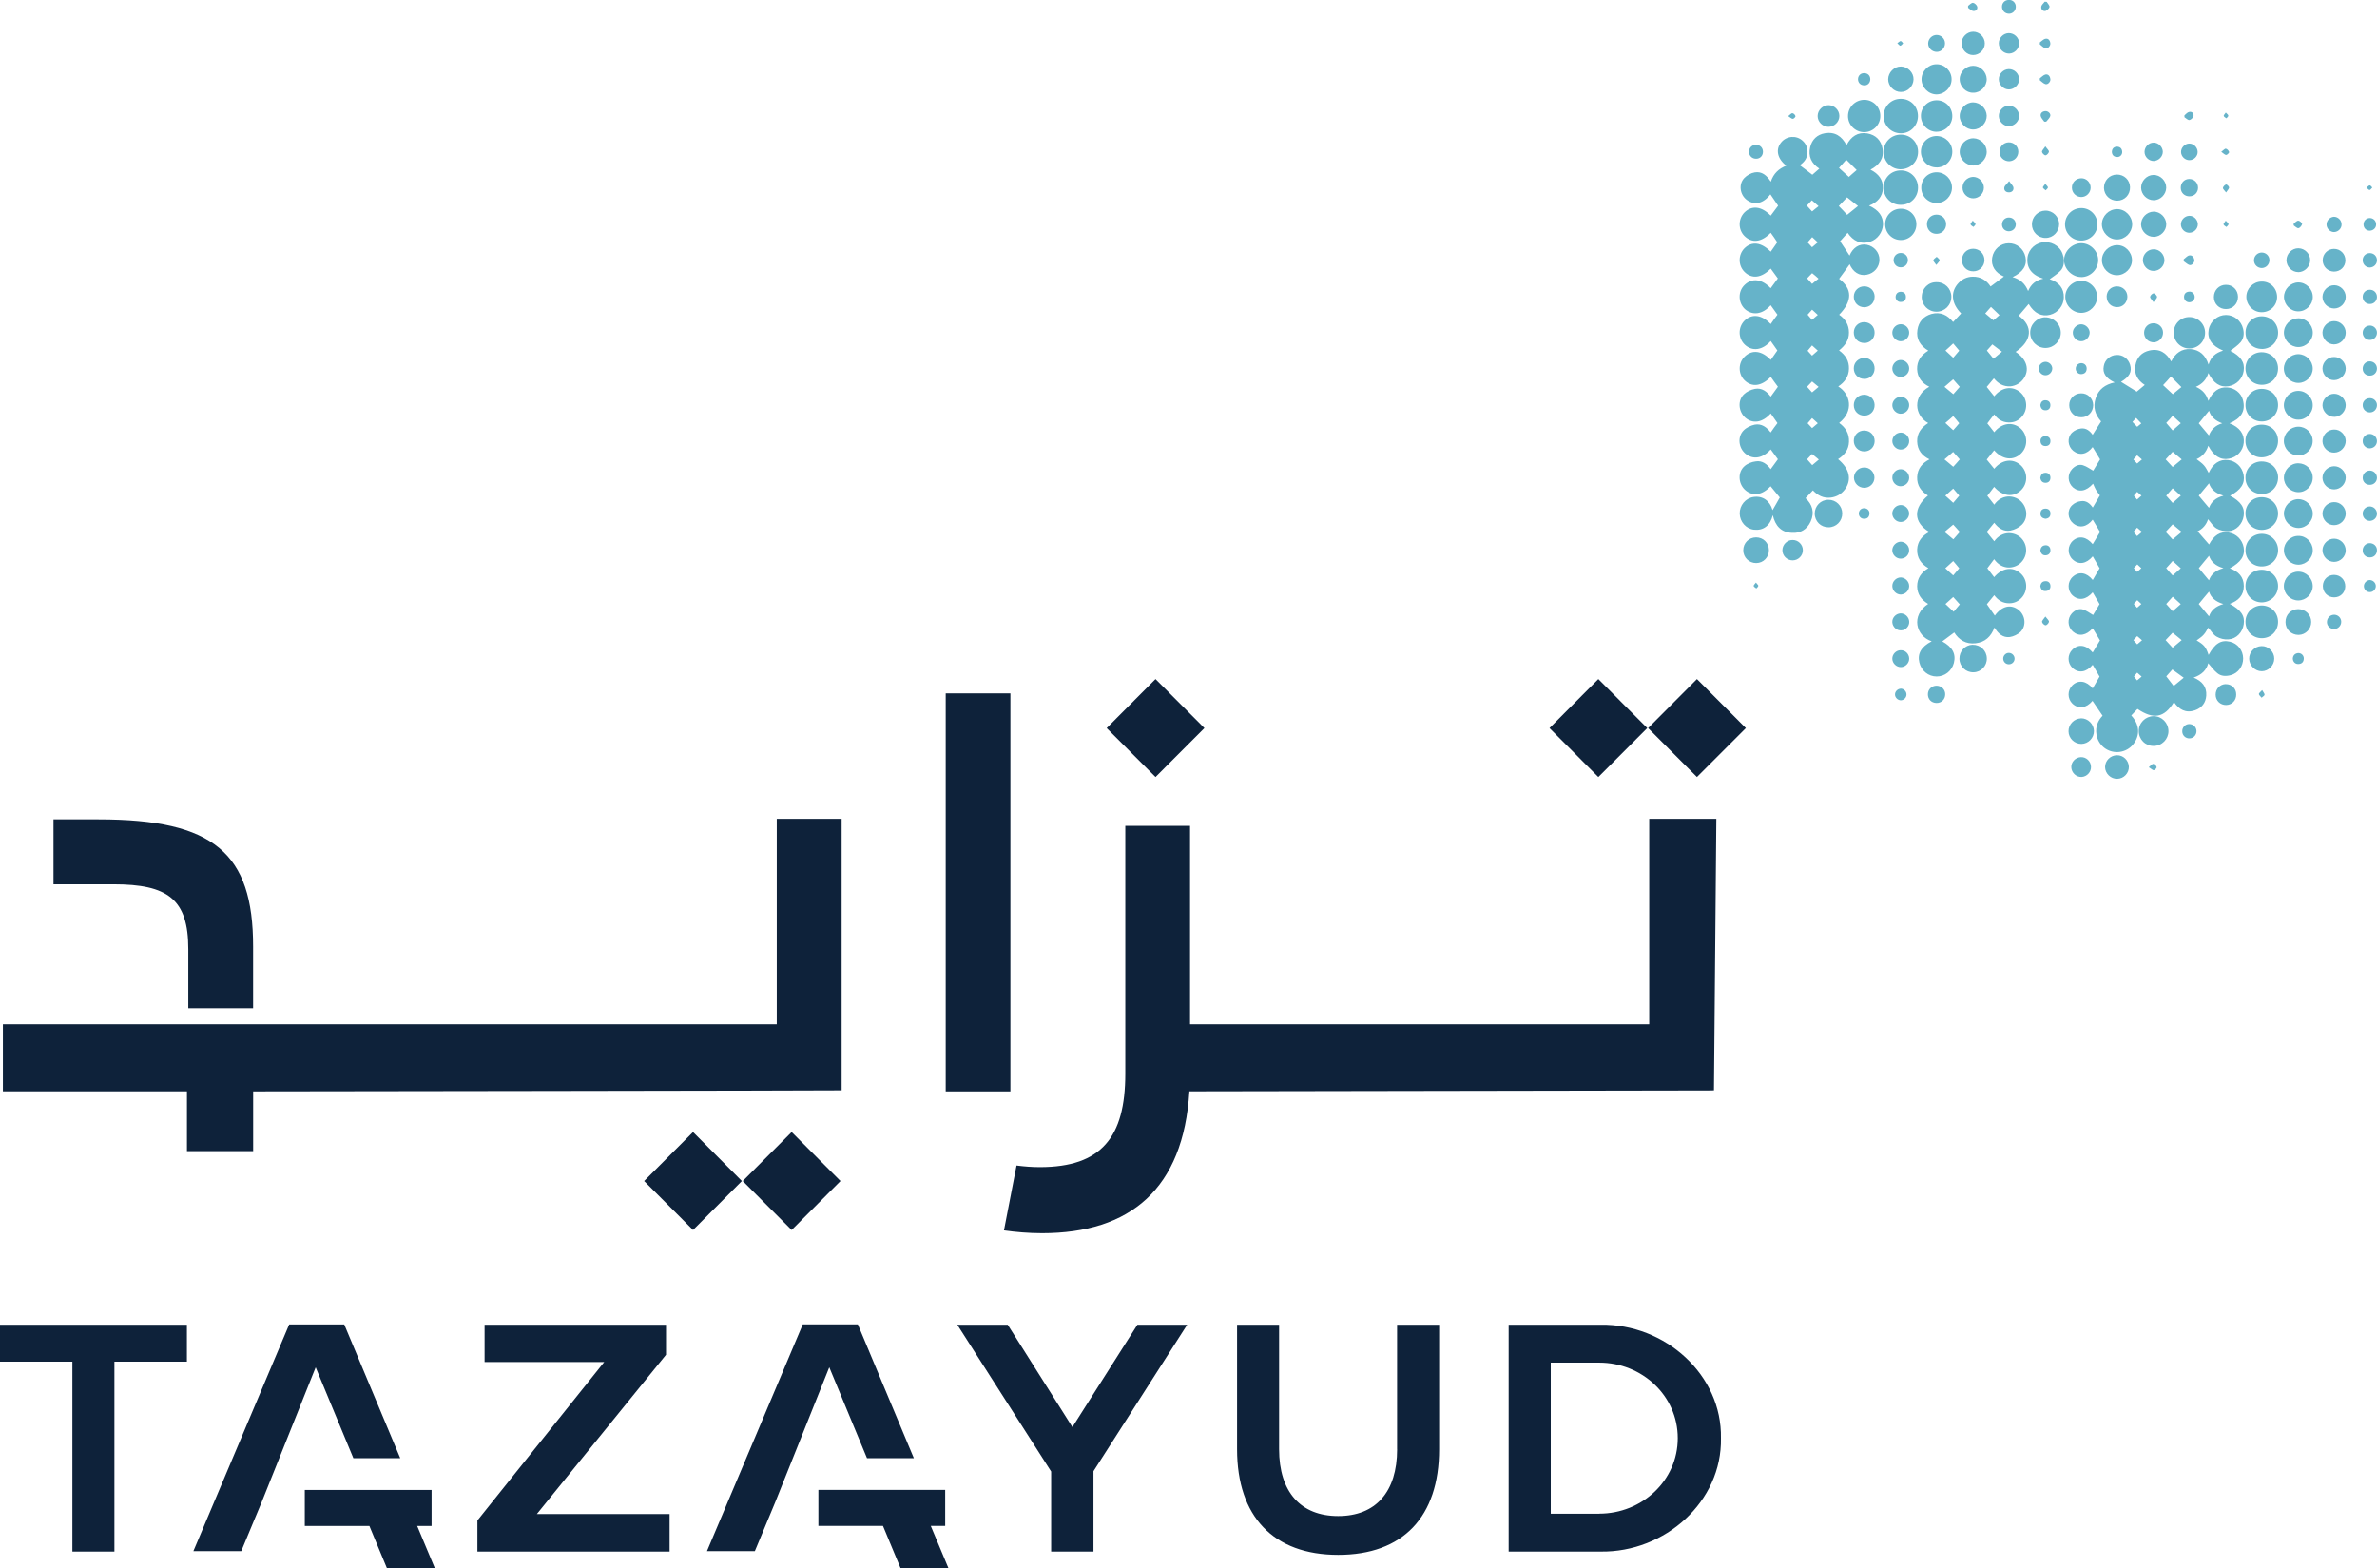 <svg width="97" height="64" viewBox="0 0 97 64" fill="none" xmlns="http://www.w3.org/2000/svg">
<g clip-path="url(#clip0_2001_2240)">
<path fill-rule="evenodd" clip-rule="evenodd" d="M90.103 21.184C90.216 21.308 90.307 21.477 90.452 21.562C90.586 21.643 90.776 21.684 90.939 21.674C91.262 21.649 91.51 21.382 91.559 21.057C91.615 20.716 91.446 20.461 91.004 20.227C91.446 19.994 91.621 19.727 91.557 19.375C91.493 19.048 91.243 18.808 90.923 18.772C90.584 18.731 90.303 18.913 90.132 19.296C90.068 19.188 90.016 19.068 89.938 18.986C89.853 18.888 89.743 18.82 89.638 18.735C89.871 18.634 90.037 18.441 90.115 18.187C90.332 18.607 90.617 18.783 90.96 18.716C91.291 18.659 91.532 18.392 91.563 18.065C91.598 17.717 91.398 17.431 90.981 17.272C91.427 17.088 91.658 16.792 91.526 16.311C91.452 16.028 91.183 15.825 90.888 15.809C90.555 15.784 90.295 15.968 90.119 16.359C90.037 16.084 89.88 15.902 89.609 15.784C89.876 15.668 90.039 15.484 90.119 15.221C90.328 15.637 90.601 15.817 90.944 15.759C91.266 15.703 91.51 15.459 91.559 15.138C91.615 14.784 91.435 14.527 91.016 14.316C91.148 14.211 91.313 14.103 91.435 13.964C91.561 13.811 91.586 13.619 91.537 13.42C91.462 13.091 91.173 12.853 90.838 12.853C90.504 12.853 90.198 13.097 90.132 13.449C90.064 13.82 90.249 14.107 90.721 14.306C90.427 14.395 90.221 14.552 90.126 14.877C90.002 14.488 89.756 14.273 89.396 14.244C89.035 14.219 88.768 14.409 88.603 14.749C88.407 14.399 88.126 14.211 87.723 14.3C87.395 14.372 87.198 14.585 87.143 14.91C87.081 15.26 87.234 15.519 87.523 15.707C87.403 15.809 87.285 15.902 87.198 15.98C86.973 15.844 86.756 15.705 86.554 15.581C86.893 15.378 87.013 15.173 86.924 14.881C86.849 14.635 86.624 14.467 86.364 14.484C86.11 14.494 85.889 14.687 85.85 14.941C85.794 15.217 85.936 15.438 86.296 15.604C85.907 15.688 85.637 15.883 85.519 16.252C85.403 16.616 85.5 16.928 85.742 17.195C85.629 17.375 85.511 17.553 85.397 17.742C85.288 17.586 85.133 17.454 84.918 17.483C84.786 17.5 84.649 17.566 84.554 17.655C84.346 17.86 84.377 18.207 84.604 18.396C84.86 18.601 85.164 18.547 85.397 18.241C85.5 18.412 85.6 18.58 85.699 18.745C85.606 18.895 85.502 19.06 85.418 19.205C85.29 19.133 85.156 19.031 85.003 18.983C84.833 18.928 84.67 19.015 84.552 19.145C84.358 19.362 84.375 19.683 84.591 19.884C84.839 20.099 85.135 20.049 85.414 19.735C85.455 19.824 85.484 19.907 85.531 19.987C85.579 20.066 85.637 20.138 85.692 20.213C85.597 20.37 85.502 20.536 85.401 20.71C85.288 20.546 85.135 20.414 84.92 20.449C84.79 20.459 84.649 20.526 84.554 20.619C84.344 20.823 84.377 21.169 84.604 21.355C84.856 21.567 85.164 21.504 85.399 21.204C85.5 21.374 85.597 21.544 85.697 21.705C85.606 21.867 85.5 22.032 85.399 22.204C85.145 21.898 84.837 21.844 84.587 22.067C84.366 22.27 84.36 22.62 84.575 22.823C84.823 23.061 85.137 23.013 85.401 22.701C85.496 22.864 85.587 23.026 85.68 23.187C85.587 23.342 85.496 23.504 85.401 23.667C85.149 23.353 84.837 23.307 84.585 23.535C84.364 23.732 84.358 24.087 84.573 24.292C84.821 24.522 85.131 24.477 85.399 24.17C85.49 24.326 85.581 24.481 85.678 24.65C85.591 24.791 85.5 24.961 85.414 25.095C85.286 25.019 85.153 24.917 84.999 24.868C84.829 24.818 84.67 24.903 84.548 25.029C84.354 25.247 84.371 25.571 84.587 25.768C84.835 25.985 85.135 25.934 85.399 25.636C85.496 25.795 85.596 25.963 85.695 26.13C85.604 26.283 85.498 26.457 85.399 26.625C85.133 26.314 84.819 26.267 84.573 26.505C84.362 26.708 84.36 27.047 84.571 27.252C84.821 27.484 85.139 27.436 85.399 27.126C85.494 27.287 85.585 27.451 85.678 27.608C85.585 27.763 85.494 27.927 85.399 28.088C85.139 27.776 84.819 27.73 84.573 27.96C84.36 28.169 84.362 28.508 84.573 28.713C84.821 28.943 85.137 28.9 85.391 28.597C85.523 28.79 85.655 28.986 85.802 29.204C85.618 29.392 85.498 29.657 85.552 29.97C85.585 30.185 85.692 30.365 85.856 30.502C86.19 30.771 86.686 30.748 86.994 30.437C87.289 30.131 87.391 29.645 86.973 29.194C87.06 29.105 87.143 29.017 87.227 28.927C87.884 29.369 88.32 29.293 88.715 28.647C88.923 28.955 89.204 29.111 89.574 28.982C89.853 28.885 90.014 28.674 90.033 28.382C90.057 28.02 89.859 27.788 89.516 27.649C89.845 27.538 90.047 27.339 90.113 27.062C90.223 27.184 90.334 27.347 90.483 27.467C90.636 27.598 90.838 27.6 91.03 27.55C91.338 27.467 91.541 27.184 91.538 26.863C91.534 26.536 91.315 26.256 90.999 26.184C90.634 26.097 90.378 26.263 90.128 26.726C90.022 26.404 89.944 26.31 89.64 26.132C89.739 26.052 89.847 25.994 89.927 25.898C90.012 25.807 90.064 25.692 90.113 25.611C90.219 25.725 90.309 25.894 90.454 25.977C90.59 26.058 90.778 26.105 90.942 26.089C91.264 26.068 91.512 25.803 91.561 25.478C91.617 25.131 91.448 24.884 90.991 24.64C91.344 24.516 91.565 24.29 91.565 23.916C91.565 23.541 91.346 23.311 90.993 23.191C91.45 22.943 91.621 22.678 91.559 22.334C91.499 22.014 91.26 21.782 90.946 21.728C90.605 21.672 90.34 21.846 90.148 22.216C89.998 22.043 89.838 21.858 89.679 21.678C89.878 21.591 90.041 21.407 90.107 21.184H90.103ZM90.146 16.761C90.219 17.005 90.413 17.175 90.685 17.272C90.394 17.359 90.223 17.541 90.142 17.767C89.998 17.601 89.851 17.417 89.727 17.272C89.863 17.104 90.004 16.93 90.146 16.761ZM87.213 18.913C87.163 18.859 87.116 18.816 87.058 18.748C87.11 18.69 87.159 18.634 87.213 18.578C87.281 18.634 87.345 18.69 87.407 18.748C87.341 18.808 87.279 18.861 87.213 18.913ZM87.388 20.225C87.318 20.283 87.269 20.331 87.209 20.383C87.159 20.321 87.12 20.271 87.079 20.221C87.128 20.167 87.165 20.122 87.213 20.068C87.269 20.12 87.318 20.161 87.388 20.223V20.225ZM87.169 17.05C87.244 17.131 87.312 17.199 87.382 17.276C87.316 17.33 87.269 17.371 87.215 17.415C87.147 17.342 87.085 17.282 87.021 17.216C87.07 17.162 87.116 17.11 87.172 17.052L87.169 17.05ZM87.211 27.763C87.161 27.701 87.122 27.651 87.081 27.602C87.126 27.546 87.165 27.507 87.215 27.447C87.275 27.498 87.325 27.546 87.395 27.608C87.325 27.666 87.271 27.714 87.213 27.763H87.211ZM87.215 26.292C87.161 26.236 87.112 26.178 87.06 26.12C87.112 26.062 87.161 26.014 87.215 25.956C87.281 26.014 87.343 26.062 87.411 26.126C87.339 26.184 87.279 26.238 87.215 26.292ZM87.217 24.489C87.277 24.545 87.322 24.588 87.384 24.646C87.318 24.704 87.269 24.752 87.211 24.799C87.161 24.741 87.118 24.694 87.075 24.644C87.132 24.582 87.169 24.539 87.217 24.489ZM87.075 23.181C87.132 23.125 87.172 23.079 87.219 23.03C87.277 23.086 87.331 23.133 87.384 23.185C87.318 23.247 87.269 23.288 87.211 23.334C87.161 23.282 87.118 23.235 87.075 23.179V23.181ZM87.211 21.877C87.157 21.811 87.106 21.755 87.062 21.699C87.116 21.645 87.161 21.591 87.211 21.531C87.277 21.589 87.341 21.645 87.411 21.703C87.341 21.759 87.277 21.821 87.211 21.875V21.877ZM88.661 23.481C88.574 23.388 88.483 23.284 88.399 23.183C88.5 23.077 88.58 22.98 88.661 22.889C88.775 22.988 88.882 23.09 88.994 23.189C88.878 23.293 88.768 23.39 88.661 23.483V23.481ZM88.994 24.648C88.878 24.748 88.768 24.853 88.661 24.94C88.574 24.841 88.483 24.744 88.399 24.646C88.49 24.541 88.574 24.45 88.663 24.35C88.777 24.45 88.89 24.553 88.992 24.65L88.994 24.648ZM88.661 22.012C88.564 21.91 88.467 21.802 88.376 21.703C88.475 21.6 88.574 21.488 88.661 21.395C88.783 21.496 88.907 21.606 89.031 21.703C88.913 21.802 88.785 21.908 88.661 22.012ZM88.399 20.225C88.496 20.118 88.58 20.02 88.661 19.925C88.775 20.029 88.89 20.128 88.994 20.225C88.878 20.329 88.768 20.428 88.661 20.521C88.576 20.426 88.492 20.331 88.399 20.225ZM88.661 19.052C88.564 18.95 88.469 18.845 88.376 18.745C88.475 18.638 88.574 18.53 88.661 18.435C88.785 18.537 88.915 18.648 89.031 18.745C88.915 18.843 88.785 18.95 88.661 19.052ZM88.399 17.257C88.5 17.156 88.582 17.059 88.661 16.965C88.777 17.069 88.89 17.17 88.994 17.268C88.878 17.367 88.775 17.458 88.661 17.562C88.574 17.458 88.483 17.357 88.399 17.255V17.257ZM88.589 15.361C88.727 15.5 88.876 15.655 89.018 15.794C88.913 15.883 88.783 15.987 88.667 16.084C88.537 15.968 88.397 15.835 88.271 15.715C88.376 15.602 88.498 15.475 88.589 15.364V15.361ZM88.659 25.818C88.789 25.919 88.917 26.029 89.029 26.12C88.911 26.223 88.791 26.321 88.659 26.43C88.568 26.333 88.467 26.226 88.374 26.12C88.471 26.021 88.572 25.915 88.659 25.818ZM88.702 27.989C88.609 27.865 88.502 27.732 88.401 27.598C88.49 27.494 88.578 27.395 88.649 27.318C88.82 27.442 88.979 27.556 89.113 27.654C88.992 27.753 88.841 27.877 88.704 27.989H88.702ZM90.146 22.676C90.219 22.914 90.413 23.094 90.735 23.183C90.402 23.272 90.221 23.452 90.144 23.68C90 23.506 89.853 23.332 89.729 23.183C89.865 23.02 90.006 22.843 90.148 22.676H90.146ZM90.146 24.141C90.219 24.379 90.413 24.555 90.731 24.646C90.409 24.741 90.225 24.909 90.146 25.151C90.002 24.973 89.853 24.793 89.727 24.646C89.863 24.483 90.004 24.305 90.146 24.141ZM90.146 19.72C90.219 19.958 90.413 20.132 90.735 20.225C90.402 20.314 90.225 20.494 90.146 20.722C89.998 20.546 89.853 20.372 89.727 20.225C89.869 20.056 90.008 19.882 90.146 19.72ZM92.288 23.249C91.919 23.249 91.634 23.535 91.634 23.912C91.634 24.288 91.927 24.58 92.303 24.58C92.671 24.57 92.962 24.28 92.962 23.912C92.962 23.543 92.668 23.243 92.288 23.249ZM92.29 21.782C91.923 21.788 91.634 22.076 91.634 22.45C91.629 22.825 91.927 23.121 92.303 23.113C92.671 23.113 92.964 22.819 92.964 22.45C92.964 22.082 92.671 21.778 92.293 21.782H92.29ZM92.288 20.287C91.919 20.287 91.629 20.581 91.634 20.952C91.634 21.333 91.929 21.627 92.307 21.622C92.673 21.616 92.962 21.324 92.962 20.952C92.962 20.579 92.664 20.281 92.288 20.287ZM92.29 18.828C91.912 18.834 91.623 19.122 91.634 19.505C91.634 19.871 91.929 20.157 92.303 20.157C92.677 20.157 92.966 19.861 92.964 19.478C92.958 19.11 92.664 18.824 92.293 18.83L92.29 18.828ZM92.288 18.661C92.668 18.661 92.962 18.371 92.962 17.988C92.962 17.605 92.671 17.328 92.301 17.328C91.925 17.32 91.629 17.615 91.632 17.988C91.632 18.365 91.917 18.661 92.286 18.661H92.288ZM92.303 15.867C91.927 15.862 91.632 16.158 91.634 16.529C91.634 16.908 91.923 17.193 92.29 17.197C92.666 17.204 92.962 16.905 92.962 16.529C92.962 16.152 92.671 15.869 92.301 15.867H92.303ZM92.303 15.701C92.671 15.701 92.962 15.409 92.962 15.034C92.962 14.66 92.668 14.37 92.288 14.372C91.919 14.374 91.634 14.666 91.634 15.034C91.634 15.403 91.927 15.703 92.303 15.701ZM92.303 14.24C92.671 14.24 92.964 13.948 92.964 13.573C92.964 13.199 92.671 12.905 92.293 12.907C91.925 12.907 91.636 13.199 91.636 13.567C91.632 13.948 91.927 14.238 92.305 14.238L92.303 14.24ZM92.303 24.706C91.927 24.706 91.632 25.004 91.634 25.375C91.634 25.749 91.919 26.035 92.288 26.041C92.668 26.047 92.962 25.756 92.962 25.373C92.962 24.99 92.671 24.712 92.301 24.706H92.303ZM89.343 14.219C89.698 14.221 89.985 13.931 89.985 13.575C89.985 13.226 89.7 12.938 89.349 12.938C88.989 12.932 88.704 13.217 88.704 13.575C88.704 13.933 88.987 14.219 89.345 14.219H89.343ZM92.299 12.739C92.648 12.739 92.927 12.46 92.923 12.11C92.918 11.754 92.635 11.477 92.286 11.489C91.945 11.495 91.669 11.773 91.669 12.11C91.669 12.447 91.952 12.745 92.299 12.739ZM87.882 29.222C87.543 29.229 87.275 29.5 87.279 29.833C87.279 30.172 87.548 30.442 87.886 30.437C88.225 30.437 88.49 30.162 88.49 29.833C88.487 29.491 88.217 29.222 87.882 29.222ZM93.782 23.326C93.468 23.326 93.199 23.593 93.199 23.916C93.201 24.238 93.468 24.501 93.786 24.501C94.104 24.501 94.371 24.243 94.377 23.924C94.379 23.593 94.108 23.322 93.784 23.326H93.782ZM93.782 20.366C93.46 20.374 93.197 20.65 93.201 20.96C93.208 21.281 93.476 21.544 93.796 21.544C94.117 21.544 94.391 21.266 94.379 20.942C94.371 20.623 94.094 20.362 93.784 20.368L93.782 20.366ZM93.782 12.99C93.464 12.99 93.201 13.259 93.201 13.579C93.208 13.898 93.474 14.161 93.792 14.161C94.11 14.161 94.389 13.884 94.379 13.561C94.371 13.238 94.1 12.981 93.784 12.988L93.782 12.99ZM93.792 18.903C93.476 18.897 93.208 19.166 93.201 19.488C93.199 19.811 93.462 20.074 93.782 20.082C94.104 20.091 94.377 19.824 94.377 19.491C94.377 19.157 94.112 18.907 93.79 18.903H93.792ZM93.792 12.704C94.112 12.704 94.379 12.437 94.379 12.118C94.381 11.789 94.106 11.522 93.784 11.524C93.464 11.533 93.204 11.8 93.204 12.118C93.21 12.441 93.476 12.71 93.794 12.704H93.792ZM93.784 21.867C93.468 21.867 93.201 22.138 93.201 22.454C93.206 22.782 93.484 23.049 93.809 23.042C94.123 23.032 94.387 22.761 94.379 22.444C94.373 22.123 94.106 21.858 93.786 21.867H93.784ZM94.377 15.039C94.377 14.72 94.112 14.457 93.794 14.451C93.474 14.451 93.206 14.712 93.199 15.032C93.195 15.355 93.47 15.626 93.794 15.624C94.115 15.624 94.377 15.355 94.377 15.039ZM93.794 17.41C93.474 17.41 93.206 17.671 93.199 17.988C93.197 18.307 93.46 18.582 93.78 18.584C94.102 18.592 94.375 18.323 94.375 17.994C94.375 17.665 94.11 17.41 93.792 17.41H93.794ZM93.784 17.123C94.1 17.135 94.373 16.868 94.377 16.545C94.385 16.225 94.115 15.949 93.79 15.949C93.466 15.949 93.206 16.212 93.199 16.529C93.199 16.852 93.462 17.123 93.782 17.123H93.784ZM93.786 24.855C93.491 24.855 93.261 25.085 93.266 25.385C93.266 25.681 93.501 25.907 93.8 25.907C94.09 25.901 94.315 25.667 94.315 25.377C94.315 25.087 94.084 24.855 93.784 24.855H93.786ZM84.92 29.311C84.639 29.322 84.406 29.56 84.412 29.841C84.414 30.127 84.658 30.359 84.941 30.355C85.222 30.348 85.455 30.11 85.449 29.827C85.445 29.543 85.205 29.307 84.92 29.309V29.311ZM92.288 26.364C92.007 26.37 91.778 26.608 91.784 26.884C91.791 27.155 92.022 27.389 92.297 27.389C92.571 27.389 92.805 27.151 92.807 26.877C92.811 26.594 92.563 26.354 92.288 26.364ZM90.84 12.611C91.119 12.611 91.33 12.389 91.328 12.112C91.326 11.831 91.111 11.617 90.834 11.621C90.555 11.621 90.343 11.843 90.343 12.12C90.343 12.398 90.561 12.615 90.84 12.611ZM84.441 16.533C84.441 16.817 84.662 17.036 84.943 17.026C85.209 17.026 85.418 16.804 85.418 16.533C85.418 16.262 85.197 16.04 84.92 16.049C84.651 16.053 84.437 16.27 84.441 16.533ZM86.389 30.818C86.122 30.818 85.903 31.04 85.903 31.3C85.907 31.563 86.137 31.787 86.399 31.779C86.665 31.776 86.882 31.549 86.874 31.284C86.862 31.023 86.647 30.812 86.389 30.818ZM93.79 11.106C94.048 11.1 94.265 10.887 94.272 10.626C94.28 10.365 94.063 10.137 93.798 10.131C93.53 10.125 93.307 10.351 93.305 10.614C93.305 10.883 93.526 11.104 93.79 11.104V11.106ZM95.246 12.588C95.509 12.59 95.724 12.375 95.724 12.11C95.722 11.86 95.517 11.644 95.261 11.638C95.005 11.632 94.782 11.851 94.775 12.11C94.775 12.363 94.986 12.582 95.246 12.588ZM95.244 14.053C95.503 14.053 95.724 13.838 95.724 13.575C95.724 13.312 95.505 13.099 95.244 13.103C94.995 13.105 94.784 13.315 94.775 13.565C94.769 13.826 94.986 14.051 95.244 14.053ZM95.257 21.98C95.003 21.974 94.782 22.189 94.775 22.444C94.775 22.707 94.99 22.928 95.249 22.928C95.507 22.928 95.724 22.711 95.724 22.456C95.718 22.196 95.517 21.987 95.257 21.98ZM95.253 15.511C95.519 15.504 95.728 15.289 95.724 15.028C95.715 14.776 95.505 14.567 95.251 14.567C94.992 14.56 94.775 14.78 94.775 15.039C94.778 15.303 94.999 15.517 95.253 15.511ZM95.257 17.011C95.521 17.007 95.728 16.779 95.724 16.523C95.713 16.27 95.499 16.067 95.249 16.067C94.999 16.067 94.773 16.287 94.775 16.543C94.782 16.798 95.003 17.015 95.257 17.009V17.011ZM95.257 18.468C95.521 18.462 95.728 18.241 95.724 17.982C95.713 17.727 95.499 17.52 95.249 17.526C94.99 17.526 94.773 17.742 94.775 18.005C94.782 18.263 95.003 18.479 95.257 18.468ZM95.257 19.969C95.521 19.962 95.728 19.741 95.724 19.48C95.713 19.224 95.499 19.023 95.249 19.023C94.99 19.029 94.773 19.242 94.775 19.503C94.782 19.758 95.003 19.975 95.257 19.969ZM95.236 20.488C94.982 20.497 94.778 20.706 94.775 20.956C94.775 21.215 94.995 21.434 95.251 21.428C95.513 21.428 95.726 21.213 95.724 20.948C95.718 20.687 95.496 20.478 95.238 20.488H95.236ZM95.242 11.083C95.507 11.083 95.713 10.887 95.711 10.618C95.707 10.357 95.507 10.156 95.246 10.156C94.986 10.156 94.788 10.357 94.784 10.618C94.784 10.874 94.982 11.077 95.242 11.083ZM95.246 23.458C94.992 23.458 94.796 23.649 94.79 23.907C94.788 24.172 94.988 24.375 95.249 24.375C95.509 24.375 95.699 24.185 95.705 23.928C95.709 23.661 95.507 23.458 95.246 23.458ZM90.824 27.914C90.592 27.923 90.415 28.103 90.415 28.345C90.415 28.589 90.603 28.771 90.847 28.767C91.084 28.761 91.26 28.579 91.255 28.334C91.255 28.092 91.07 27.91 90.824 27.916V27.914ZM84.908 30.895C84.689 30.909 84.517 31.098 84.525 31.309C84.534 31.532 84.73 31.716 84.949 31.704C85.17 31.688 85.339 31.495 85.329 31.286C85.325 31.058 85.126 30.88 84.908 30.895ZM87.496 13.573C87.494 13.795 87.667 13.969 87.892 13.969C88.105 13.958 88.269 13.789 88.269 13.573C88.269 13.36 88.097 13.19 87.88 13.19C87.663 13.19 87.498 13.36 87.496 13.573ZM95.251 9.469C95.418 9.463 95.561 9.318 95.554 9.154C95.554 8.983 95.406 8.844 95.242 8.844C95.077 8.854 94.935 8.999 94.941 9.167C94.943 9.328 95.09 9.475 95.253 9.469H95.251ZM92.301 10.938C92.478 10.932 92.613 10.79 92.611 10.605C92.604 10.436 92.468 10.305 92.297 10.305C92.125 10.305 91.981 10.442 91.981 10.622C91.981 10.802 92.123 10.938 92.301 10.938ZM96.701 20.664C96.54 20.67 96.416 20.797 96.416 20.954C96.414 21.115 96.535 21.246 96.697 21.254C96.86 21.256 96.998 21.132 96.998 20.962C96.998 20.799 96.868 20.664 96.701 20.664ZM96.707 13.286C96.546 13.286 96.42 13.41 96.416 13.571C96.414 13.737 96.54 13.871 96.707 13.871C96.874 13.871 96.994 13.743 96.998 13.582C97.002 13.418 96.87 13.284 96.707 13.284V13.286ZM96.715 19.201C96.55 19.199 96.416 19.329 96.416 19.497C96.416 19.656 96.535 19.782 96.701 19.782C96.864 19.789 96.998 19.658 96.998 19.497C96.998 19.335 96.874 19.209 96.715 19.201ZM96.69 22.163C96.535 22.171 96.414 22.303 96.416 22.463C96.416 22.628 96.552 22.755 96.724 22.744C96.882 22.74 97 22.614 96.998 22.446C96.998 22.283 96.86 22.156 96.69 22.163ZM96.707 10.916C96.874 10.909 97.004 10.777 96.998 10.611C96.994 10.446 96.864 10.328 96.707 10.328C96.535 10.328 96.409 10.463 96.416 10.628C96.422 10.791 96.55 10.916 96.707 10.916ZM96.705 17.706C96.544 17.709 96.416 17.835 96.416 17.994C96.414 18.156 96.535 18.284 96.695 18.294C96.86 18.294 96.996 18.172 96.998 18C96.998 17.839 96.868 17.706 96.705 17.706ZM89.324 29.545C89.167 29.552 89.047 29.688 89.053 29.843C89.055 30.013 89.192 30.137 89.357 30.129C89.518 30.123 89.636 29.988 89.634 29.829C89.63 29.659 89.489 29.537 89.324 29.545ZM96.69 14.745C96.535 14.753 96.414 14.883 96.416 15.047C96.416 15.214 96.554 15.339 96.724 15.326C96.882 15.322 97 15.194 96.998 15.032C96.994 14.863 96.858 14.739 96.69 14.745ZM95.246 25.085C95.081 25.085 94.955 25.224 94.957 25.387C94.957 25.543 95.09 25.667 95.249 25.667C95.408 25.667 95.542 25.536 95.54 25.366C95.536 25.205 95.406 25.083 95.246 25.083V25.085ZM96.697 16.247C96.535 16.253 96.414 16.378 96.416 16.533C96.416 16.705 96.552 16.831 96.719 16.827C96.878 16.823 96.998 16.694 96.998 16.529C96.998 16.367 96.86 16.239 96.697 16.247ZM96.69 11.824C96.529 11.831 96.414 11.957 96.416 12.12C96.42 12.286 96.558 12.414 96.724 12.404C96.882 12.398 97.002 12.267 96.998 12.11C96.994 11.938 96.858 11.812 96.69 11.824ZM96.711 9.413C96.86 9.405 96.973 9.291 96.963 9.14C96.957 9.003 96.845 8.896 96.705 8.896C96.552 8.898 96.445 9.022 96.451 9.169C96.457 9.314 96.569 9.419 96.711 9.413ZM96.703 23.667C96.569 23.68 96.461 23.791 96.465 23.926C96.469 24.056 96.579 24.166 96.713 24.16C96.845 24.16 96.955 24.044 96.951 23.907C96.947 23.777 96.833 23.669 96.701 23.669L96.703 23.667ZM93.782 26.648C93.646 26.664 93.575 26.745 93.565 26.867C93.565 27.006 93.668 27.105 93.798 27.095C93.933 27.089 94.007 27.012 94.013 26.873C94.017 26.747 93.91 26.642 93.782 26.648ZM84.705 15.047C84.711 15.175 84.819 15.279 84.949 15.264C85.083 15.25 85.153 15.169 85.153 15.034C85.153 14.9 85.046 14.809 84.916 14.819C84.796 14.828 84.701 14.927 84.707 15.049L84.705 15.047ZM89.347 12.334C89.473 12.327 89.566 12.234 89.56 12.106C89.553 11.982 89.452 11.884 89.328 11.901C89.198 11.913 89.13 11.99 89.126 12.114C89.126 12.245 89.219 12.334 89.347 12.334ZM93.945 9.142C93.949 9.101 93.848 9.005 93.79 9.005C93.728 8.997 93.662 9.08 93.6 9.125V9.198C93.666 9.239 93.739 9.32 93.794 9.31C93.854 9.303 93.931 9.206 93.943 9.144L93.945 9.142ZM87.872 31.17C87.831 31.16 87.779 31.23 87.686 31.307C87.787 31.363 87.841 31.431 87.895 31.427C87.938 31.421 88.023 31.329 88.006 31.298C87.994 31.245 87.924 31.176 87.87 31.17H87.872ZM92.179 28.32C92.187 28.374 92.249 28.411 92.293 28.471C92.332 28.426 92.408 28.392 92.412 28.351C92.418 28.303 92.361 28.245 92.313 28.159C92.245 28.237 92.177 28.281 92.179 28.32ZM96.808 7.652C96.775 7.619 96.74 7.565 96.705 7.563C96.668 7.563 96.629 7.61 96.569 7.66C96.629 7.704 96.676 7.764 96.703 7.751C96.742 7.743 96.773 7.681 96.808 7.652ZM84.197 10.464C84.135 10.117 83.813 9.868 83.445 9.879C83.088 9.889 82.786 10.154 82.739 10.502C82.689 10.924 82.902 11.22 83.383 11.371C83.079 11.431 82.879 11.597 82.763 11.876C82.644 11.574 82.439 11.392 82.129 11.307C82.551 11.11 82.732 10.827 82.654 10.481C82.582 10.148 82.301 9.922 81.972 9.926C81.635 9.926 81.355 10.171 81.297 10.512C81.237 10.845 81.425 11.137 81.776 11.284C81.611 11.406 81.425 11.545 81.231 11.69C81.076 11.448 80.828 11.28 80.499 11.29C80.276 11.294 80.082 11.381 79.925 11.545C79.584 11.905 79.626 12.383 80.03 12.789C79.919 12.905 79.811 13.027 79.702 13.141C79.477 12.855 79.186 12.71 78.812 12.812C78.491 12.909 78.295 13.13 78.246 13.461C78.188 13.828 78.357 14.107 78.69 14.308C78.396 14.488 78.225 14.724 78.233 15.063C78.246 15.397 78.425 15.633 78.731 15.78C78.041 16.156 78.118 16.951 78.686 17.262C78.407 17.439 78.225 17.677 78.235 18.017C78.248 18.358 78.423 18.592 78.739 18.743C78.434 18.899 78.25 19.126 78.235 19.464C78.223 19.811 78.394 20.045 78.677 20.219C78.064 20.735 78.082 21.316 78.733 21.707C78.438 21.858 78.25 22.092 78.235 22.417C78.223 22.755 78.386 23.007 78.694 23.183C78.405 23.355 78.235 23.593 78.235 23.926C78.239 24.245 78.405 24.477 78.684 24.642C77.975 25.108 78.173 25.948 78.828 26.168C78.398 26.389 78.235 26.679 78.326 27.039C78.409 27.374 78.696 27.604 79.031 27.604C79.365 27.604 79.646 27.378 79.733 27.053C79.828 26.679 79.671 26.399 79.26 26.172C79.413 26.058 79.578 25.938 79.749 25.807C79.937 26.11 80.227 26.294 80.619 26.248C81.005 26.207 81.247 25.981 81.39 25.605C81.536 25.849 81.731 26.029 82.016 25.994C82.171 25.971 82.34 25.888 82.454 25.783C82.703 25.528 82.652 25.106 82.371 24.884C82.055 24.64 81.687 24.729 81.404 25.12C81.295 24.965 81.185 24.81 81.08 24.655C81.171 24.543 81.276 24.415 81.381 24.286C81.528 24.487 81.726 24.619 81.995 24.615C82.191 24.615 82.354 24.541 82.489 24.402C82.765 24.116 82.745 23.647 82.451 23.392C82.129 23.104 81.695 23.173 81.377 23.551C81.284 23.429 81.191 23.307 81.098 23.187C81.193 23.063 81.284 22.943 81.377 22.819C81.708 23.284 82.214 23.206 82.462 22.966C82.753 22.688 82.759 22.223 82.466 21.941C82.21 21.701 81.702 21.637 81.381 22.086C81.278 21.956 81.175 21.827 81.074 21.707C81.171 21.591 81.272 21.465 81.381 21.331C81.545 21.546 81.757 21.701 82.042 21.649C82.208 21.616 82.389 21.529 82.505 21.413C82.782 21.144 82.734 20.679 82.439 20.426C82.185 20.205 81.693 20.149 81.381 20.592C81.278 20.461 81.187 20.345 81.098 20.23C81.187 20.109 81.282 19.989 81.377 19.865C81.71 20.252 82.158 20.312 82.474 20.002C82.763 19.722 82.755 19.25 82.456 18.977C82.133 18.69 81.685 18.752 81.381 19.128C81.278 19.004 81.175 18.876 81.074 18.752C81.175 18.625 81.278 18.499 81.377 18.375C81.71 18.758 82.158 18.814 82.474 18.505C82.763 18.224 82.755 17.752 82.456 17.479C82.133 17.195 81.685 17.253 81.381 17.636C81.284 17.516 81.195 17.39 81.098 17.276C81.185 17.154 81.282 17.034 81.381 16.908C81.52 17.104 81.71 17.233 81.964 17.237C82.168 17.243 82.34 17.179 82.48 17.034C82.765 16.748 82.749 16.274 82.447 16.009C82.121 15.73 81.683 15.792 81.381 16.171C81.282 16.042 81.179 15.916 81.074 15.788C81.162 15.68 81.266 15.564 81.367 15.438C81.538 15.651 81.755 15.782 82.046 15.763C82.255 15.74 82.433 15.643 82.561 15.477C82.842 15.101 82.718 14.664 82.253 14.358C82.931 13.906 82.974 13.306 82.379 12.882C82.511 12.727 82.652 12.561 82.786 12.404C83.015 12.785 83.309 12.934 83.666 12.843C83.984 12.756 84.211 12.474 84.22 12.141C84.23 11.766 84.021 11.512 83.643 11.392C83.778 11.288 83.951 11.189 84.085 11.048C84.23 10.893 84.242 10.682 84.207 10.471L84.197 10.464ZM79.706 14.014C79.793 14.114 79.873 14.213 79.952 14.308C79.871 14.405 79.791 14.501 79.706 14.598C79.597 14.501 79.489 14.401 79.39 14.304C79.498 14.209 79.607 14.109 79.706 14.012V14.014ZM79.725 24.961C79.607 24.845 79.495 24.744 79.39 24.646C79.498 24.547 79.607 24.45 79.706 24.361C79.797 24.462 79.89 24.564 79.975 24.661C79.894 24.76 79.807 24.857 79.725 24.961ZM79.384 23.187C79.495 23.086 79.603 22.988 79.706 22.893C79.789 22.993 79.873 23.086 79.952 23.187C79.869 23.288 79.787 23.388 79.706 23.479C79.601 23.382 79.495 23.284 79.384 23.187ZM79.712 22.007C79.586 21.9 79.464 21.798 79.351 21.705C79.471 21.608 79.59 21.504 79.706 21.405C79.795 21.498 79.888 21.608 79.975 21.705C79.888 21.805 79.797 21.91 79.712 22.007ZM79.384 20.225C79.495 20.128 79.601 20.035 79.706 19.936C79.787 20.027 79.873 20.126 79.954 20.225C79.867 20.327 79.787 20.422 79.706 20.517C79.597 20.418 79.491 20.316 79.384 20.225ZM79.708 19.046C79.588 18.94 79.462 18.841 79.349 18.745C79.466 18.648 79.588 18.545 79.704 18.439C79.795 18.537 79.886 18.648 79.973 18.745C79.886 18.845 79.793 18.957 79.706 19.046H79.708ZM79.386 17.257C79.493 17.172 79.603 17.069 79.706 16.978C79.789 17.069 79.873 17.172 79.952 17.27C79.869 17.369 79.787 17.466 79.706 17.553C79.601 17.46 79.495 17.361 79.386 17.259V17.257ZM79.71 16.084C79.582 15.98 79.462 15.879 79.349 15.784C79.469 15.686 79.588 15.579 79.704 15.479C79.793 15.577 79.886 15.682 79.973 15.784C79.886 15.887 79.793 15.993 79.71 16.084ZM81.012 12.791C81.092 12.696 81.173 12.611 81.247 12.524C81.371 12.64 81.485 12.747 81.596 12.857C81.501 12.936 81.408 13.025 81.346 13.07C81.228 12.975 81.119 12.882 81.014 12.791H81.012ZM81.35 14.637C81.262 14.53 81.173 14.412 81.08 14.304C81.158 14.217 81.235 14.132 81.303 14.053C81.437 14.157 81.571 14.252 81.695 14.351C81.58 14.443 81.462 14.546 81.35 14.637ZM84.932 11.307C85.308 11.307 85.62 10.992 85.622 10.618C85.622 10.241 85.304 9.922 84.926 9.924C84.558 9.931 84.234 10.247 84.23 10.611C84.226 10.976 84.561 11.309 84.932 11.305V11.307ZM84.926 9.815C85.292 9.821 85.591 9.525 85.591 9.163C85.596 8.788 85.302 8.492 84.939 8.49C84.569 8.49 84.273 8.782 84.269 9.15C84.267 9.517 84.558 9.815 84.926 9.815ZM84.941 12.766C85.288 12.76 85.577 12.466 85.579 12.116C85.585 11.764 85.286 11.458 84.93 11.458C84.575 11.458 84.275 11.762 84.28 12.116C84.284 12.468 84.585 12.77 84.941 12.766ZM83.455 12.946C83.119 12.957 82.844 13.24 82.848 13.579C82.85 13.923 83.139 14.209 83.486 14.198C83.821 14.19 84.1 13.913 84.096 13.569C84.094 13.226 83.802 12.942 83.455 12.948V12.946ZM86.395 9.771C86.728 9.769 87.002 9.494 87.01 9.161C87.015 8.827 86.734 8.533 86.395 8.533C86.056 8.533 85.773 8.817 85.773 9.15C85.773 9.483 86.06 9.777 86.395 9.771ZM87.002 10.618C87.002 10.276 86.717 9.991 86.382 10.003C86.052 10.009 85.775 10.282 85.775 10.618C85.775 10.953 86.062 11.236 86.399 11.23C86.732 11.22 87.002 10.943 87.002 10.618ZM78.421 12.108C78.421 12.451 78.686 12.719 79.024 12.719C79.363 12.719 79.63 12.451 79.63 12.108C79.628 11.775 79.365 11.514 79.033 11.514C78.694 11.504 78.427 11.768 78.423 12.108H78.421ZM80.497 26.308C80.189 26.319 79.956 26.571 79.96 26.88C79.962 27.192 80.218 27.44 80.534 27.432C80.844 27.428 81.088 27.169 81.078 26.859C81.07 26.542 80.811 26.304 80.499 26.31L80.497 26.308ZM83.48 9.709C83.786 9.709 84.028 9.454 84.028 9.148C84.028 8.842 83.771 8.587 83.462 8.594C83.164 8.6 82.918 8.848 82.918 9.154C82.918 9.461 83.172 9.715 83.48 9.709ZM86.401 8.188C86.701 8.186 86.932 7.946 86.922 7.635C86.915 7.343 86.68 7.118 86.382 7.122C86.079 7.128 85.854 7.37 85.858 7.672C85.868 7.966 86.1 8.188 86.399 8.188H86.401ZM87.888 9.664C88.169 9.664 88.407 9.419 88.401 9.142C88.392 8.865 88.157 8.635 87.886 8.635C87.603 8.641 87.366 8.883 87.372 9.165C87.38 9.438 87.616 9.664 87.888 9.664ZM87.888 8.169C88.161 8.169 88.394 7.935 88.399 7.66C88.401 7.374 88.157 7.132 87.874 7.138C87.603 7.143 87.372 7.385 87.374 7.66C87.378 7.935 87.612 8.169 87.886 8.169H87.888ZM80.53 11.071C80.782 11.071 80.979 10.868 80.981 10.616C80.981 10.353 80.78 10.15 80.52 10.15C80.26 10.15 80.057 10.355 80.064 10.622C80.064 10.88 80.27 11.079 80.53 11.071ZM87.895 10.173C87.655 10.166 87.448 10.369 87.446 10.611C87.446 10.85 87.651 11.061 87.888 11.054C88.128 11.054 88.331 10.85 88.326 10.611C88.32 10.376 88.126 10.173 87.895 10.173ZM85.969 12.106C85.969 12.35 86.155 12.538 86.401 12.532C86.635 12.532 86.808 12.346 86.814 12.108C86.814 11.868 86.628 11.684 86.382 11.686C86.147 11.688 85.969 11.866 85.967 12.104L85.969 12.106ZM84.934 8.039C85.147 8.039 85.317 7.859 85.314 7.654C85.314 7.441 85.143 7.273 84.939 7.273C84.724 7.273 84.55 7.439 84.55 7.654C84.55 7.871 84.724 8.039 84.934 8.039ZM87.891 6.569C88.093 6.557 88.264 6.385 88.26 6.186C88.252 5.992 88.083 5.82 87.891 5.82C87.688 5.814 87.514 5.992 87.514 6.197C87.514 6.402 87.688 6.569 87.891 6.569ZM79.028 27.979C78.83 27.979 78.675 28.128 78.673 28.326C78.671 28.529 78.812 28.678 79.018 28.684C79.223 28.691 79.38 28.539 79.38 28.328C79.38 28.13 79.227 27.985 79.031 27.979H79.028ZM89.353 8.01C89.549 8.01 89.698 7.853 89.698 7.658C89.696 7.451 89.537 7.298 89.33 7.302C89.132 7.308 88.987 7.468 88.992 7.668C88.994 7.865 89.148 8.014 89.351 8.01H89.353ZM77.566 15.382C77.752 15.376 77.909 15.227 77.909 15.034C77.911 14.85 77.748 14.685 77.556 14.689C77.372 14.693 77.217 14.861 77.221 15.043C77.225 15.231 77.382 15.382 77.566 15.382ZM77.558 16.881C77.752 16.885 77.911 16.723 77.909 16.527C77.907 16.343 77.748 16.192 77.564 16.192C77.38 16.192 77.221 16.351 77.221 16.533C77.221 16.715 77.376 16.877 77.56 16.883L77.558 16.881ZM77.556 18.344C77.746 18.348 77.913 18.191 77.909 17.992C77.909 17.812 77.754 17.653 77.57 17.651C77.382 17.651 77.225 17.806 77.221 17.986C77.217 18.174 77.374 18.338 77.556 18.344ZM77.57 19.838C77.756 19.834 77.909 19.677 77.909 19.495C77.909 19.313 77.756 19.151 77.57 19.145C77.384 19.143 77.225 19.294 77.221 19.484C77.217 19.679 77.38 19.845 77.57 19.84V19.838ZM77.572 13.923C77.76 13.919 77.911 13.759 77.909 13.573C77.909 13.385 77.75 13.23 77.566 13.23C77.382 13.23 77.225 13.385 77.221 13.569C77.217 13.764 77.382 13.925 77.572 13.925V13.923ZM89.69 9.144C89.681 8.956 89.522 8.8 89.341 8.805C89.157 8.811 88.998 8.966 88.998 9.154C88.998 9.343 89.157 9.498 89.341 9.498C89.535 9.498 89.692 9.334 89.69 9.144ZM77.558 20.606C77.372 20.614 77.219 20.77 77.219 20.956C77.223 21.138 77.378 21.299 77.564 21.299C77.75 21.299 77.915 21.128 77.907 20.942C77.901 20.759 77.74 20.604 77.556 20.606H77.558ZM77.558 22.103C77.372 22.113 77.219 22.274 77.219 22.456C77.223 22.641 77.38 22.796 77.564 22.796C77.76 22.796 77.919 22.63 77.907 22.436C77.901 22.252 77.737 22.103 77.556 22.103H77.558ZM77.57 24.261C77.756 24.251 77.909 24.096 77.909 23.914C77.909 23.732 77.756 23.572 77.57 23.562C77.384 23.562 77.225 23.717 77.221 23.903C77.217 24.096 77.38 24.261 77.57 24.261ZM77.556 26.532C77.372 26.536 77.217 26.697 77.221 26.882C77.225 27.064 77.384 27.221 77.57 27.221C77.756 27.221 77.921 27.049 77.909 26.861C77.901 26.675 77.74 26.519 77.556 26.534V26.532ZM77.556 25.029C77.366 25.038 77.209 25.205 77.221 25.395C77.236 25.586 77.401 25.735 77.587 25.721C77.77 25.718 77.921 25.547 77.911 25.366C77.903 25.18 77.742 25.025 77.558 25.029H77.556ZM85.275 13.575C85.275 13.399 85.116 13.238 84.932 13.232C84.753 13.232 84.587 13.393 84.587 13.571C84.585 13.759 84.742 13.923 84.928 13.923C85.11 13.925 85.269 13.766 85.275 13.575ZM89.349 6.534C89.535 6.534 89.69 6.366 89.681 6.191C89.675 6.006 89.516 5.857 89.341 5.857C89.165 5.857 88.996 6.023 89.004 6.211C89.012 6.389 89.171 6.538 89.349 6.534ZM81.697 9.159C81.697 9.32 81.821 9.438 81.98 9.438C82.148 9.432 82.266 9.308 82.261 9.146C82.255 8.991 82.139 8.875 81.98 8.875C81.821 8.873 81.697 8.997 81.697 9.159ZM83.478 14.763C83.325 14.763 83.199 14.887 83.195 15.034C83.195 15.184 83.323 15.312 83.466 15.312C83.619 15.316 83.745 15.19 83.749 15.037C83.749 14.89 83.621 14.768 83.476 14.763H83.478ZM77.57 28.101C77.446 28.101 77.333 28.21 77.331 28.33C77.326 28.459 77.438 28.568 77.564 28.575C77.686 28.575 77.799 28.469 77.799 28.341C77.802 28.216 77.694 28.103 77.57 28.099V28.101ZM81.98 26.642C81.859 26.635 81.747 26.747 81.747 26.867C81.743 26.997 81.846 27.105 81.972 27.105C82.1 27.111 82.208 27.006 82.21 26.884C82.216 26.755 82.106 26.642 81.98 26.642ZM77.566 11.905C77.442 11.911 77.366 11.98 77.355 12.11C77.351 12.232 77.45 12.331 77.574 12.321C77.702 12.317 77.779 12.245 77.775 12.11C77.773 11.98 77.694 11.909 77.566 11.905ZM86.393 6.406C86.517 6.414 86.614 6.306 86.602 6.184C86.589 6.052 86.511 5.984 86.378 5.984C86.25 5.994 86.184 6.073 86.18 6.205C86.192 6.329 86.263 6.404 86.395 6.404L86.393 6.406ZM83.478 22.25C83.348 22.25 83.282 22.33 83.261 22.454C83.282 22.577 83.344 22.666 83.478 22.659C83.606 22.653 83.68 22.57 83.674 22.442C83.67 22.328 83.598 22.25 83.478 22.247V22.25ZM89.545 10.603C89.526 10.489 89.45 10.4 89.337 10.423C89.254 10.438 89.188 10.527 89.113 10.578V10.661C89.192 10.711 89.262 10.79 89.347 10.814C89.448 10.841 89.562 10.711 89.545 10.603ZM83.47 23.715C83.342 23.715 83.274 23.798 83.261 23.926C83.284 24.044 83.352 24.129 83.48 24.116C83.61 24.11 83.685 24.029 83.674 23.901C83.668 23.787 83.592 23.707 83.47 23.715ZM83.674 20.96C83.68 20.832 83.6 20.753 83.472 20.753C83.344 20.753 83.272 20.826 83.267 20.948C83.259 21.078 83.34 21.144 83.464 21.167C83.592 21.157 83.674 21.093 83.674 20.962V20.96ZM83.48 19.292C83.354 19.286 83.284 19.364 83.261 19.488C83.272 19.615 83.342 19.7 83.472 19.7C83.6 19.702 83.674 19.619 83.674 19.491C83.674 19.375 83.6 19.296 83.48 19.29V19.292ZM83.674 17.992C83.674 17.864 83.592 17.804 83.464 17.789C83.342 17.808 83.259 17.874 83.267 18.003C83.274 18.131 83.356 18.207 83.486 18.199C83.608 18.195 83.678 18.116 83.674 17.99V17.992ZM83.482 16.332C83.354 16.322 83.284 16.401 83.261 16.523C83.272 16.651 83.336 16.74 83.466 16.74C83.596 16.744 83.672 16.663 83.672 16.531C83.672 16.415 83.6 16.336 83.48 16.332H83.482ZM89.347 4.897C89.411 4.887 89.5 4.798 89.512 4.733C89.535 4.62 89.444 4.539 89.332 4.568C89.264 4.582 89.202 4.655 89.142 4.707C89.142 4.729 89.142 4.762 89.142 4.781C89.208 4.825 89.283 4.905 89.347 4.897ZM88.025 12.116C88.021 12.058 87.936 11.975 87.886 11.969C87.837 11.969 87.75 12.052 87.742 12.11C87.736 12.164 87.81 12.224 87.882 12.329C87.954 12.23 88.029 12.168 88.023 12.114L88.025 12.116ZM83.331 25.375C83.338 25.431 83.424 25.514 83.476 25.514C83.528 25.514 83.608 25.424 83.614 25.371C83.621 25.315 83.542 25.257 83.468 25.157C83.4 25.257 83.323 25.327 83.331 25.375ZM90.842 7.528C90.787 7.542 90.721 7.615 90.712 7.668C90.706 7.708 90.774 7.764 90.842 7.853C90.902 7.761 90.966 7.701 90.966 7.65C90.964 7.604 90.875 7.521 90.842 7.528ZM90.966 6.201C90.95 6.149 90.888 6.077 90.834 6.068C90.791 6.056 90.733 6.133 90.644 6.193C90.737 6.259 90.793 6.321 90.842 6.321C90.892 6.321 90.975 6.232 90.966 6.201ZM90.855 4.827C90.882 4.791 90.933 4.76 90.933 4.721C90.933 4.682 90.882 4.651 90.83 4.593C90.789 4.651 90.737 4.702 90.745 4.731C90.76 4.769 90.816 4.802 90.855 4.827ZM90.828 9.003C90.784 9.076 90.731 9.123 90.737 9.156C90.751 9.202 90.816 9.231 90.857 9.262C90.89 9.221 90.942 9.185 90.942 9.146C90.942 9.105 90.884 9.07 90.828 9.005V9.003ZM76.839 7.687C76.851 7.339 76.661 7.087 76.329 6.923C76.688 6.735 76.891 6.46 76.822 6.064C76.764 5.723 76.543 5.503 76.201 5.443C75.808 5.379 75.537 5.568 75.352 5.924C75.159 5.551 74.874 5.367 74.467 5.437C74.158 5.491 73.945 5.69 73.87 5.998C73.778 6.375 73.92 6.669 74.242 6.88C74.137 6.975 74.04 7.058 73.957 7.13C73.786 6.994 73.618 6.869 73.445 6.741C73.625 6.621 73.765 6.447 73.761 6.191C73.755 6.008 73.691 5.857 73.558 5.741C73.311 5.514 72.912 5.539 72.691 5.804C72.447 6.091 72.524 6.472 72.893 6.76C72.59 6.88 72.373 7.076 72.263 7.414C72.102 7.159 71.9 6.983 71.606 7.033C71.454 7.058 71.286 7.153 71.181 7.263C70.939 7.517 71.001 7.946 71.282 8.157C71.596 8.393 71.964 8.306 72.245 7.929C72.348 8.084 72.451 8.238 72.561 8.393C72.468 8.521 72.365 8.66 72.259 8.798C71.894 8.42 71.489 8.366 71.185 8.67C70.927 8.937 70.927 9.366 71.185 9.628C71.491 9.933 71.883 9.887 72.259 9.498C72.354 9.626 72.439 9.75 72.526 9.887C72.439 10.007 72.352 10.14 72.259 10.27C71.883 9.887 71.489 9.831 71.185 10.133C70.927 10.396 70.927 10.829 71.185 11.09C71.489 11.398 71.891 11.34 72.259 10.961C72.354 11.094 72.453 11.23 72.55 11.361C72.455 11.489 72.358 11.628 72.257 11.76C71.908 11.386 71.499 11.328 71.193 11.626C70.918 11.889 70.925 12.34 71.2 12.607C71.509 12.886 71.931 12.832 72.257 12.454C72.35 12.582 72.439 12.714 72.534 12.841C72.439 12.961 72.352 13.091 72.259 13.223C71.9 12.841 71.487 12.785 71.183 13.091C70.921 13.362 70.927 13.803 71.201 14.064C71.509 14.354 71.933 14.289 72.259 13.915C72.352 14.045 72.441 14.174 72.53 14.3C72.441 14.428 72.354 14.554 72.261 14.685C71.902 14.308 71.505 14.254 71.201 14.546C70.929 14.801 70.923 15.248 71.187 15.515C71.493 15.815 71.885 15.763 72.261 15.378C72.36 15.515 72.455 15.653 72.552 15.78C72.457 15.906 72.362 16.04 72.259 16.185C72.106 15.976 71.894 15.813 71.613 15.867C71.451 15.898 71.278 15.978 71.164 16.09C70.902 16.343 70.943 16.792 71.218 17.04C71.526 17.309 71.929 17.243 72.259 16.87C72.354 17.003 72.439 17.131 72.534 17.264C72.439 17.38 72.354 17.51 72.257 17.646C72.102 17.435 71.883 17.27 71.6 17.328C71.439 17.363 71.261 17.448 71.152 17.562C70.894 17.825 70.945 18.274 71.228 18.512C71.54 18.77 71.937 18.702 72.259 18.338C72.356 18.47 72.455 18.609 72.552 18.739C72.457 18.863 72.36 19.002 72.257 19.143C72.112 18.938 71.912 18.781 71.646 18.826C71.484 18.845 71.303 18.915 71.185 19.023C70.91 19.267 70.933 19.718 71.197 19.975C71.503 20.269 71.912 20.213 72.253 19.84C72.383 19.996 72.515 20.153 72.629 20.298C72.53 20.47 72.427 20.662 72.334 20.815C72.224 20.432 71.937 20.221 71.551 20.279C71.226 20.331 70.989 20.621 70.993 20.956C71.001 21.291 71.249 21.577 71.578 21.614C71.958 21.655 72.239 21.447 72.344 21.02C72.443 21.453 72.685 21.728 73.131 21.742C73.476 21.763 73.74 21.602 73.887 21.285C74.061 20.908 73.955 20.577 73.68 20.327C73.778 20.219 73.875 20.122 73.98 20.008C74.174 20.213 74.414 20.343 74.719 20.302C74.947 20.271 75.137 20.163 75.277 19.981C75.579 19.584 75.48 19.122 75.007 18.735C75.273 18.567 75.442 18.344 75.453 18.023C75.465 17.696 75.319 17.45 75.052 17.257C75.67 16.769 75.508 16.071 75.015 15.769C75.275 15.597 75.445 15.364 75.451 15.047C75.461 14.728 75.316 14.492 75.048 14.298C75.287 14.107 75.455 13.884 75.451 13.565C75.451 13.257 75.304 13.014 75.052 12.843C75.602 12.278 75.591 11.783 75.05 11.377C75.201 11.177 75.345 10.972 75.48 10.783C75.614 11.098 75.874 11.272 76.18 11.21C76.484 11.15 76.696 10.897 76.696 10.597C76.696 10.297 76.477 10.044 76.176 9.986C75.872 9.933 75.608 10.108 75.475 10.429C75.358 10.243 75.228 10.049 75.091 9.844C75.174 9.753 75.281 9.626 75.397 9.5C75.624 9.833 75.928 9.986 76.329 9.86C76.618 9.761 76.824 9.477 76.841 9.173C76.853 8.829 76.671 8.573 76.271 8.391C76.614 8.262 76.824 8.024 76.841 7.672L76.839 7.687ZM73.945 16.009C73.875 15.927 73.811 15.856 73.742 15.782C73.813 15.707 73.879 15.633 73.947 15.566C74.038 15.639 74.118 15.707 74.213 15.786C74.12 15.864 74.032 15.933 73.945 16.011V16.009ZM74.18 17.27C74.1 17.342 74.025 17.4 73.947 17.468C73.887 17.398 73.829 17.34 73.763 17.27C73.829 17.195 73.887 17.131 73.947 17.059C74.025 17.131 74.1 17.195 74.18 17.27ZM73.947 11.146C74.042 11.22 74.127 11.292 74.211 11.371C74.122 11.439 74.038 11.504 73.947 11.584C73.873 11.504 73.808 11.431 73.744 11.359C73.821 11.28 73.883 11.208 73.949 11.146H73.947ZM73.763 9.889C73.829 9.81 73.889 9.746 73.951 9.676C74.032 9.755 74.104 9.815 74.18 9.889C74.094 9.962 74.021 10.026 73.945 10.088C73.881 10.018 73.829 9.96 73.763 9.889ZM73.945 13.052C73.879 12.977 73.823 12.905 73.763 12.841C73.827 12.766 73.881 12.712 73.947 12.636C74.032 12.719 74.106 12.776 74.18 12.851C74.094 12.917 74.021 12.988 73.945 13.05V13.052ZM74.18 14.306C74.094 14.38 74.021 14.447 73.945 14.511C73.881 14.436 73.829 14.38 73.763 14.312C73.823 14.24 73.881 14.174 73.945 14.095C74.025 14.167 74.1 14.233 74.18 14.306ZM73.936 8.171C74.032 8.258 74.12 8.331 74.211 8.413C74.12 8.48 74.032 8.558 73.947 8.627C73.873 8.546 73.804 8.471 73.732 8.391C73.8 8.316 73.868 8.246 73.939 8.171H73.936ZM73.953 18.979C73.877 18.892 73.811 18.818 73.742 18.741C73.819 18.663 73.881 18.59 73.945 18.524C74.042 18.607 74.133 18.673 74.222 18.752C74.137 18.824 74.05 18.897 73.953 18.979ZM75.341 6.516C75.48 6.654 75.626 6.795 75.767 6.938C75.645 7.039 75.508 7.163 75.372 7.287C75.399 7.263 75.424 7.238 75.447 7.217C75.308 7.091 75.172 6.967 75.046 6.851C75.126 6.76 75.242 6.631 75.341 6.518V6.516ZM75.376 8.765C75.271 8.649 75.151 8.519 75.038 8.407C75.149 8.289 75.273 8.155 75.374 8.053C75.537 8.182 75.69 8.302 75.82 8.407C75.686 8.513 75.529 8.643 75.376 8.765ZM77.576 5.439C77.961 5.437 78.266 5.125 78.268 4.74C78.27 4.34 77.965 4.032 77.568 4.032C77.171 4.032 76.866 4.34 76.868 4.74C76.872 5.135 77.18 5.439 77.576 5.439ZM77.572 6.905C77.967 6.898 78.272 6.588 78.272 6.195C78.272 5.801 77.963 5.493 77.566 5.493C77.169 5.493 76.864 5.804 76.864 6.201C76.868 6.6 77.176 6.907 77.57 6.907L77.572 6.905ZM77.568 8.358C77.967 8.358 78.27 8.051 78.27 7.656C78.27 7.261 77.961 6.95 77.564 6.954C77.169 6.954 76.862 7.265 76.864 7.664C76.866 8.055 77.176 8.364 77.566 8.358H77.568ZM76.083 5.392C76.442 5.385 76.738 5.089 76.731 4.723C76.731 4.363 76.432 4.069 76.073 4.073C75.703 4.079 75.412 4.373 75.413 4.738C75.413 5.102 75.715 5.396 76.083 5.392ZM77.566 8.517C77.211 8.517 76.928 8.8 76.93 9.154C76.932 9.51 77.215 9.794 77.568 9.794C77.921 9.794 78.204 9.508 78.204 9.15C78.204 8.796 77.923 8.513 77.566 8.517ZM79.02 6.832C79.376 6.838 79.665 6.557 79.669 6.199C79.673 5.841 79.394 5.561 79.035 5.549C78.681 5.549 78.392 5.822 78.388 6.184C78.384 6.538 78.667 6.83 79.022 6.83L79.02 6.832ZM79.022 5.375C79.376 5.375 79.669 5.096 79.669 4.738C79.671 4.382 79.39 4.092 79.035 4.092C78.677 4.088 78.39 4.373 78.388 4.723C78.388 5.083 78.669 5.373 79.024 5.377L79.022 5.375ZM79.035 7.029C78.684 7.027 78.403 7.3 78.403 7.652C78.398 7.999 78.679 8.285 79.031 8.285C79.376 8.283 79.656 7.999 79.656 7.652C79.654 7.304 79.376 7.033 79.035 7.029ZM79.031 3.852C79.363 3.843 79.64 3.57 79.64 3.239C79.644 2.9 79.361 2.616 79.022 2.622C78.692 2.622 78.417 2.9 78.413 3.233C78.413 3.564 78.696 3.852 79.031 3.852ZM74.61 20.393C74.298 20.393 74.054 20.648 74.054 20.956C74.056 21.275 74.306 21.517 74.618 21.515C74.932 21.515 75.18 21.264 75.178 20.948C75.176 20.637 74.928 20.391 74.612 20.393H74.61ZM80.53 3.783C80.828 3.783 81.078 3.521 81.074 3.223C81.063 2.929 80.813 2.684 80.52 2.684C80.227 2.684 79.964 2.937 79.971 3.239C79.973 3.537 80.231 3.794 80.53 3.783ZM80.518 6.754C80.813 6.754 81.074 6.495 81.074 6.193C81.072 5.899 80.826 5.648 80.532 5.642C80.237 5.638 79.975 5.886 79.971 6.186C79.964 6.489 80.218 6.741 80.518 6.751V6.754ZM80.53 5.282C80.828 5.28 81.078 5.015 81.074 4.721C81.065 4.427 80.813 4.181 80.52 4.177C80.221 4.177 79.966 4.435 79.971 4.738C79.971 5.032 80.229 5.292 80.53 5.282ZM71.662 21.927C71.369 21.927 71.139 22.156 71.139 22.452C71.139 22.748 71.371 22.976 71.668 22.976C71.964 22.974 72.191 22.734 72.185 22.44C72.179 22.148 71.953 21.927 71.662 21.927ZM77.568 3.752C77.847 3.752 78.078 3.523 78.087 3.241C78.095 2.964 77.857 2.72 77.576 2.713C77.297 2.707 77.056 2.954 77.052 3.233C77.052 3.516 77.291 3.752 77.57 3.752H77.568ZM80.522 2.246C80.778 2.246 80.999 2.026 80.995 1.768C80.995 1.513 80.778 1.294 80.522 1.294C80.266 1.294 80.045 1.517 80.047 1.768C80.047 2.03 80.266 2.25 80.522 2.246ZM74.614 5.174C74.852 5.174 75.06 4.976 75.06 4.733C75.06 4.491 74.854 4.291 74.618 4.291C74.383 4.291 74.174 4.495 74.174 4.733C74.172 4.969 74.376 5.174 74.614 5.174ZM80.958 7.654C80.956 7.416 80.749 7.213 80.51 7.217C80.274 7.23 80.082 7.422 80.086 7.662C80.086 7.9 80.293 8.099 80.534 8.093C80.77 8.086 80.958 7.89 80.958 7.654ZM76.083 16.959C76.325 16.957 76.504 16.769 76.498 16.52C76.492 16.289 76.312 16.111 76.079 16.105C75.835 16.105 75.649 16.291 75.649 16.529C75.649 16.779 75.837 16.959 76.083 16.959ZM76.081 17.566C75.835 17.564 75.649 17.748 75.649 17.988C75.649 18.228 75.835 18.421 76.079 18.419C76.316 18.419 76.496 18.238 76.5 18C76.502 17.76 76.322 17.568 76.083 17.568L76.081 17.566ZM76.079 13.998C76.312 13.995 76.494 13.818 76.498 13.582C76.504 13.337 76.325 13.151 76.083 13.145C75.837 13.139 75.649 13.327 75.649 13.569C75.649 13.811 75.831 13.995 76.079 13.995V13.998ZM76.079 15.463C76.312 15.463 76.494 15.283 76.498 15.043C76.504 14.801 76.325 14.606 76.083 14.606C75.841 14.606 75.649 14.786 75.649 15.028C75.647 15.273 75.831 15.461 76.079 15.461V15.463ZM76.5 12.108C76.5 11.872 76.322 11.69 76.089 11.684C75.843 11.68 75.653 11.86 75.649 12.1C75.645 12.346 75.827 12.532 76.073 12.538C76.312 12.538 76.498 12.352 76.498 12.108H76.5ZM76.068 19.075C75.843 19.075 75.661 19.263 75.655 19.482C75.655 19.718 75.849 19.904 76.077 19.904C76.304 19.904 76.494 19.718 76.492 19.482C76.486 19.257 76.296 19.064 76.068 19.075ZM81.991 2.186C82.21 2.179 82.396 1.993 82.396 1.765C82.396 1.538 82.199 1.349 81.97 1.352C81.749 1.358 81.567 1.548 81.567 1.765C81.567 1.999 81.759 2.19 81.991 2.186ZM81.983 5.149C82.21 5.141 82.404 4.943 82.396 4.719C82.389 4.498 82.197 4.311 81.976 4.311C81.749 4.313 81.559 4.514 81.567 4.742C81.576 4.961 81.759 5.149 81.983 5.149ZM73.147 22.034C72.926 22.034 72.743 22.221 72.736 22.44C72.73 22.676 72.922 22.866 73.152 22.866C73.381 22.866 73.573 22.676 73.571 22.45C73.571 22.218 73.377 22.028 73.147 22.034ZM81.985 3.649C82.206 3.643 82.394 3.454 82.396 3.239C82.396 3.005 82.204 2.817 81.974 2.819C81.751 2.825 81.567 3.011 81.567 3.233C81.567 3.454 81.757 3.655 81.985 3.649ZM79.417 9.148C79.417 8.925 79.245 8.755 79.02 8.757C78.797 8.761 78.626 8.937 78.634 9.159C78.642 9.384 78.814 9.552 79.041 9.541C79.256 9.535 79.417 9.366 79.417 9.146V9.148ZM81.97 5.808C81.757 5.814 81.594 5.986 81.596 6.203C81.598 6.414 81.774 6.58 81.989 6.58C82.201 6.573 82.365 6.402 82.363 6.186C82.361 5.969 82.185 5.804 81.97 5.808ZM79.033 2.117C79.219 2.117 79.371 1.96 79.371 1.768C79.371 1.575 79.214 1.428 79.031 1.426C78.845 1.426 78.69 1.579 78.684 1.765C78.677 1.96 78.843 2.117 79.035 2.117H79.033ZM77.566 10.322C77.405 10.322 77.281 10.444 77.273 10.605C77.269 10.773 77.397 10.909 77.566 10.909C77.725 10.909 77.853 10.785 77.857 10.622C77.864 10.456 77.733 10.322 77.566 10.322ZM71.666 6.476C71.825 6.476 71.943 6.358 71.943 6.191C71.943 6.023 71.815 5.901 71.648 5.907C71.487 5.913 71.367 6.039 71.373 6.201C71.377 6.362 71.503 6.48 71.666 6.476ZM81.991 0.559C82.148 0.553 82.261 0.424 82.261 0.275C82.261 0.112 82.135 -0.014 81.972 -0.002C81.809 -0.002 81.689 0.126 81.697 0.286C81.704 0.447 81.83 0.561 81.991 0.559ZM76.07 3.483C76.213 3.49 76.318 3.384 76.322 3.239C76.325 3.09 76.223 2.985 76.077 2.985C75.934 2.978 75.825 3.082 75.82 3.227C75.82 3.376 75.926 3.481 76.073 3.481L76.07 3.483ZM76.081 20.737C75.951 20.73 75.86 20.823 75.853 20.948C75.853 21.076 75.947 21.175 76.077 21.167C76.203 21.167 76.277 21.099 76.289 20.964C76.3 20.84 76.207 20.743 76.083 20.737H76.081ZM83.67 3.229C83.66 3.109 83.585 3.018 83.472 3.04C83.389 3.057 83.317 3.14 83.24 3.196V3.274C83.319 3.33 83.383 3.407 83.468 3.432C83.567 3.463 83.685 3.334 83.672 3.229H83.67ZM83.468 4.533C83.35 4.539 83.259 4.611 83.274 4.727C83.288 4.808 83.369 4.885 83.422 4.963H83.501C83.557 4.891 83.639 4.825 83.666 4.738C83.697 4.634 83.577 4.526 83.468 4.533ZM83.67 1.77C83.66 1.65 83.588 1.556 83.472 1.581C83.391 1.592 83.317 1.679 83.243 1.728C83.24 1.755 83.24 1.78 83.24 1.809C83.315 1.865 83.383 1.946 83.464 1.97C83.563 2.003 83.678 1.881 83.67 1.77ZM82.164 7.658C82.154 7.577 82.071 7.513 81.989 7.389C81.898 7.509 81.809 7.567 81.793 7.646C81.768 7.761 81.85 7.848 81.972 7.848C82.092 7.855 82.181 7.774 82.164 7.66V7.658ZM80.687 0.271C80.669 0.207 80.578 0.12 80.514 0.114C80.452 0.108 80.377 0.19 80.313 0.238V0.317C80.377 0.364 80.444 0.433 80.514 0.447C80.625 0.464 80.712 0.385 80.687 0.271ZM83.472 0.447C83.536 0.426 83.627 0.342 83.637 0.284C83.645 0.219 83.563 0.145 83.522 0.075C83.495 0.075 83.466 0.068 83.439 0.068C83.391 0.137 83.317 0.19 83.3 0.265C83.282 0.379 83.36 0.466 83.472 0.447ZM83.466 5.971C83.397 6.081 83.321 6.143 83.329 6.199C83.336 6.251 83.422 6.338 83.474 6.338C83.523 6.335 83.606 6.248 83.612 6.193C83.619 6.137 83.54 6.077 83.466 5.971ZM78.894 10.618C78.886 10.659 78.956 10.721 79.016 10.812C79.086 10.721 79.15 10.667 79.15 10.618C79.15 10.57 79.074 10.525 79.033 10.479C78.985 10.523 78.909 10.564 78.896 10.618H78.894ZM73.269 4.738C73.257 4.682 73.193 4.624 73.145 4.618C73.106 4.609 73.056 4.671 72.972 4.738C73.061 4.791 73.106 4.849 73.162 4.849C73.201 4.849 73.278 4.767 73.269 4.738ZM71.563 23.914C71.575 23.949 71.635 23.98 71.672 24.013C71.701 23.98 71.753 23.938 71.753 23.901C71.753 23.87 71.701 23.835 71.656 23.771C71.609 23.835 71.555 23.878 71.563 23.912V23.914ZM83.367 7.654C83.381 7.697 83.441 7.728 83.48 7.766C83.511 7.724 83.571 7.691 83.571 7.65C83.573 7.608 83.517 7.571 83.464 7.503C83.414 7.577 83.358 7.619 83.365 7.656L83.367 7.654ZM80.505 9.001C80.456 9.074 80.404 9.121 80.413 9.154C80.429 9.2 80.489 9.229 80.532 9.26C80.563 9.219 80.617 9.183 80.617 9.144C80.617 9.103 80.557 9.067 80.505 9.003V9.001ZM77.549 1.865C77.593 1.857 77.624 1.803 77.663 1.768C77.63 1.736 77.605 1.679 77.564 1.676C77.529 1.67 77.49 1.72 77.424 1.763C77.481 1.811 77.523 1.875 77.552 1.867L77.549 1.865Z" fill="#66B3C9"/>
<path d="M0 55.562H2.954V63.311H4.669V55.562H7.627V54.055H0V55.562ZM27.179 55.284V54.055H19.775V55.578H24.656L19.482 62.042V63.311H27.325V61.779H21.909L27.177 55.284H27.179ZM43.762 58.231L41.122 54.055H39.065L42.895 60.045V63.311H44.622V60.032L48.447 54.055H46.415L43.762 58.231ZM57.014 59.134C57.014 60.877 56.142 61.862 54.609 61.862C53.077 61.862 52.197 60.879 52.197 59.134V54.055H50.482V59.134C50.482 61.885 51.969 63.445 54.609 63.445C57.249 63.445 58.728 61.897 58.728 59.134V54.055H57.012V59.134H57.014ZM65.314 54.055H61.565V63.311H65.314C67.954 63.352 70.278 61.262 70.228 58.685C70.278 56.104 67.954 54.013 65.314 54.055ZM65.26 61.767H63.283V55.601H65.26C67.004 55.601 68.466 56.948 68.466 58.683C68.466 60.417 67.004 61.764 65.26 61.764V61.767ZM14.421 59.502H16.334L14.047 54.042H11.802L7.891 63.294H9.845L10.678 61.295L12.882 55.793L14.421 59.502ZM17.612 62.265V60.796H12.438V62.265H15.074L15.794 64H17.749L17.024 62.265H17.608H17.612ZM7.684 38.728V41.14H10.329V38.619C10.329 34.815 8.732 33.434 4.026 33.434H2.183V36.083H4.625C6.846 36.083 7.684 36.684 7.684 38.728ZM41.232 28.293H38.592V44.534H41.232V28.293ZM69.943 44.493L70.04 33.411H67.4H67.301V41.796H48.563V33.699H45.921V43.818C45.921 46.401 44.946 47.624 42.434 47.624C42.124 47.624 41.812 47.601 41.482 47.558L40.969 50.205C41.434 50.271 41.969 50.319 42.525 50.319C46.117 50.319 48.294 48.518 48.536 44.532C49.265 44.532 69.406 44.499 69.733 44.495C69.867 44.491 69.941 44.491 69.941 44.491L69.943 44.493ZM49.15 29.709L47.154 27.709L45.161 29.709L47.154 31.706L49.15 29.709ZM67.221 29.709L65.225 27.709L63.232 29.709L65.225 31.706L67.221 29.709ZM71.245 29.709L69.249 27.709L67.256 29.709L69.249 31.706L71.245 29.709ZM28.282 46.192L26.286 48.191L28.282 50.189L30.275 48.191L28.282 46.192ZM32.306 50.189L34.299 48.191L32.306 46.192L30.31 48.191L32.306 50.189ZM10.331 46.974V44.534C10.331 44.534 34.345 44.503 34.345 44.491V33.411H31.698V41.796H0.118V44.532H7.629V46.972H10.326L10.331 46.974ZM35.38 59.5H37.292L35.006 54.04H32.76L28.85 63.292H30.804L31.637 61.293L33.841 55.791L35.38 59.5ZM38.571 62.263V60.794H33.397V62.263H36.032L36.753 63.998H38.708L37.982 62.263H38.567H38.571Z" fill="#0E223A"/>
</g>
<defs>
<clipPath id="clip0_2001_2240">
<rect width="97" height="64" fill="white"/>
</clipPath>
</defs>
</svg>
